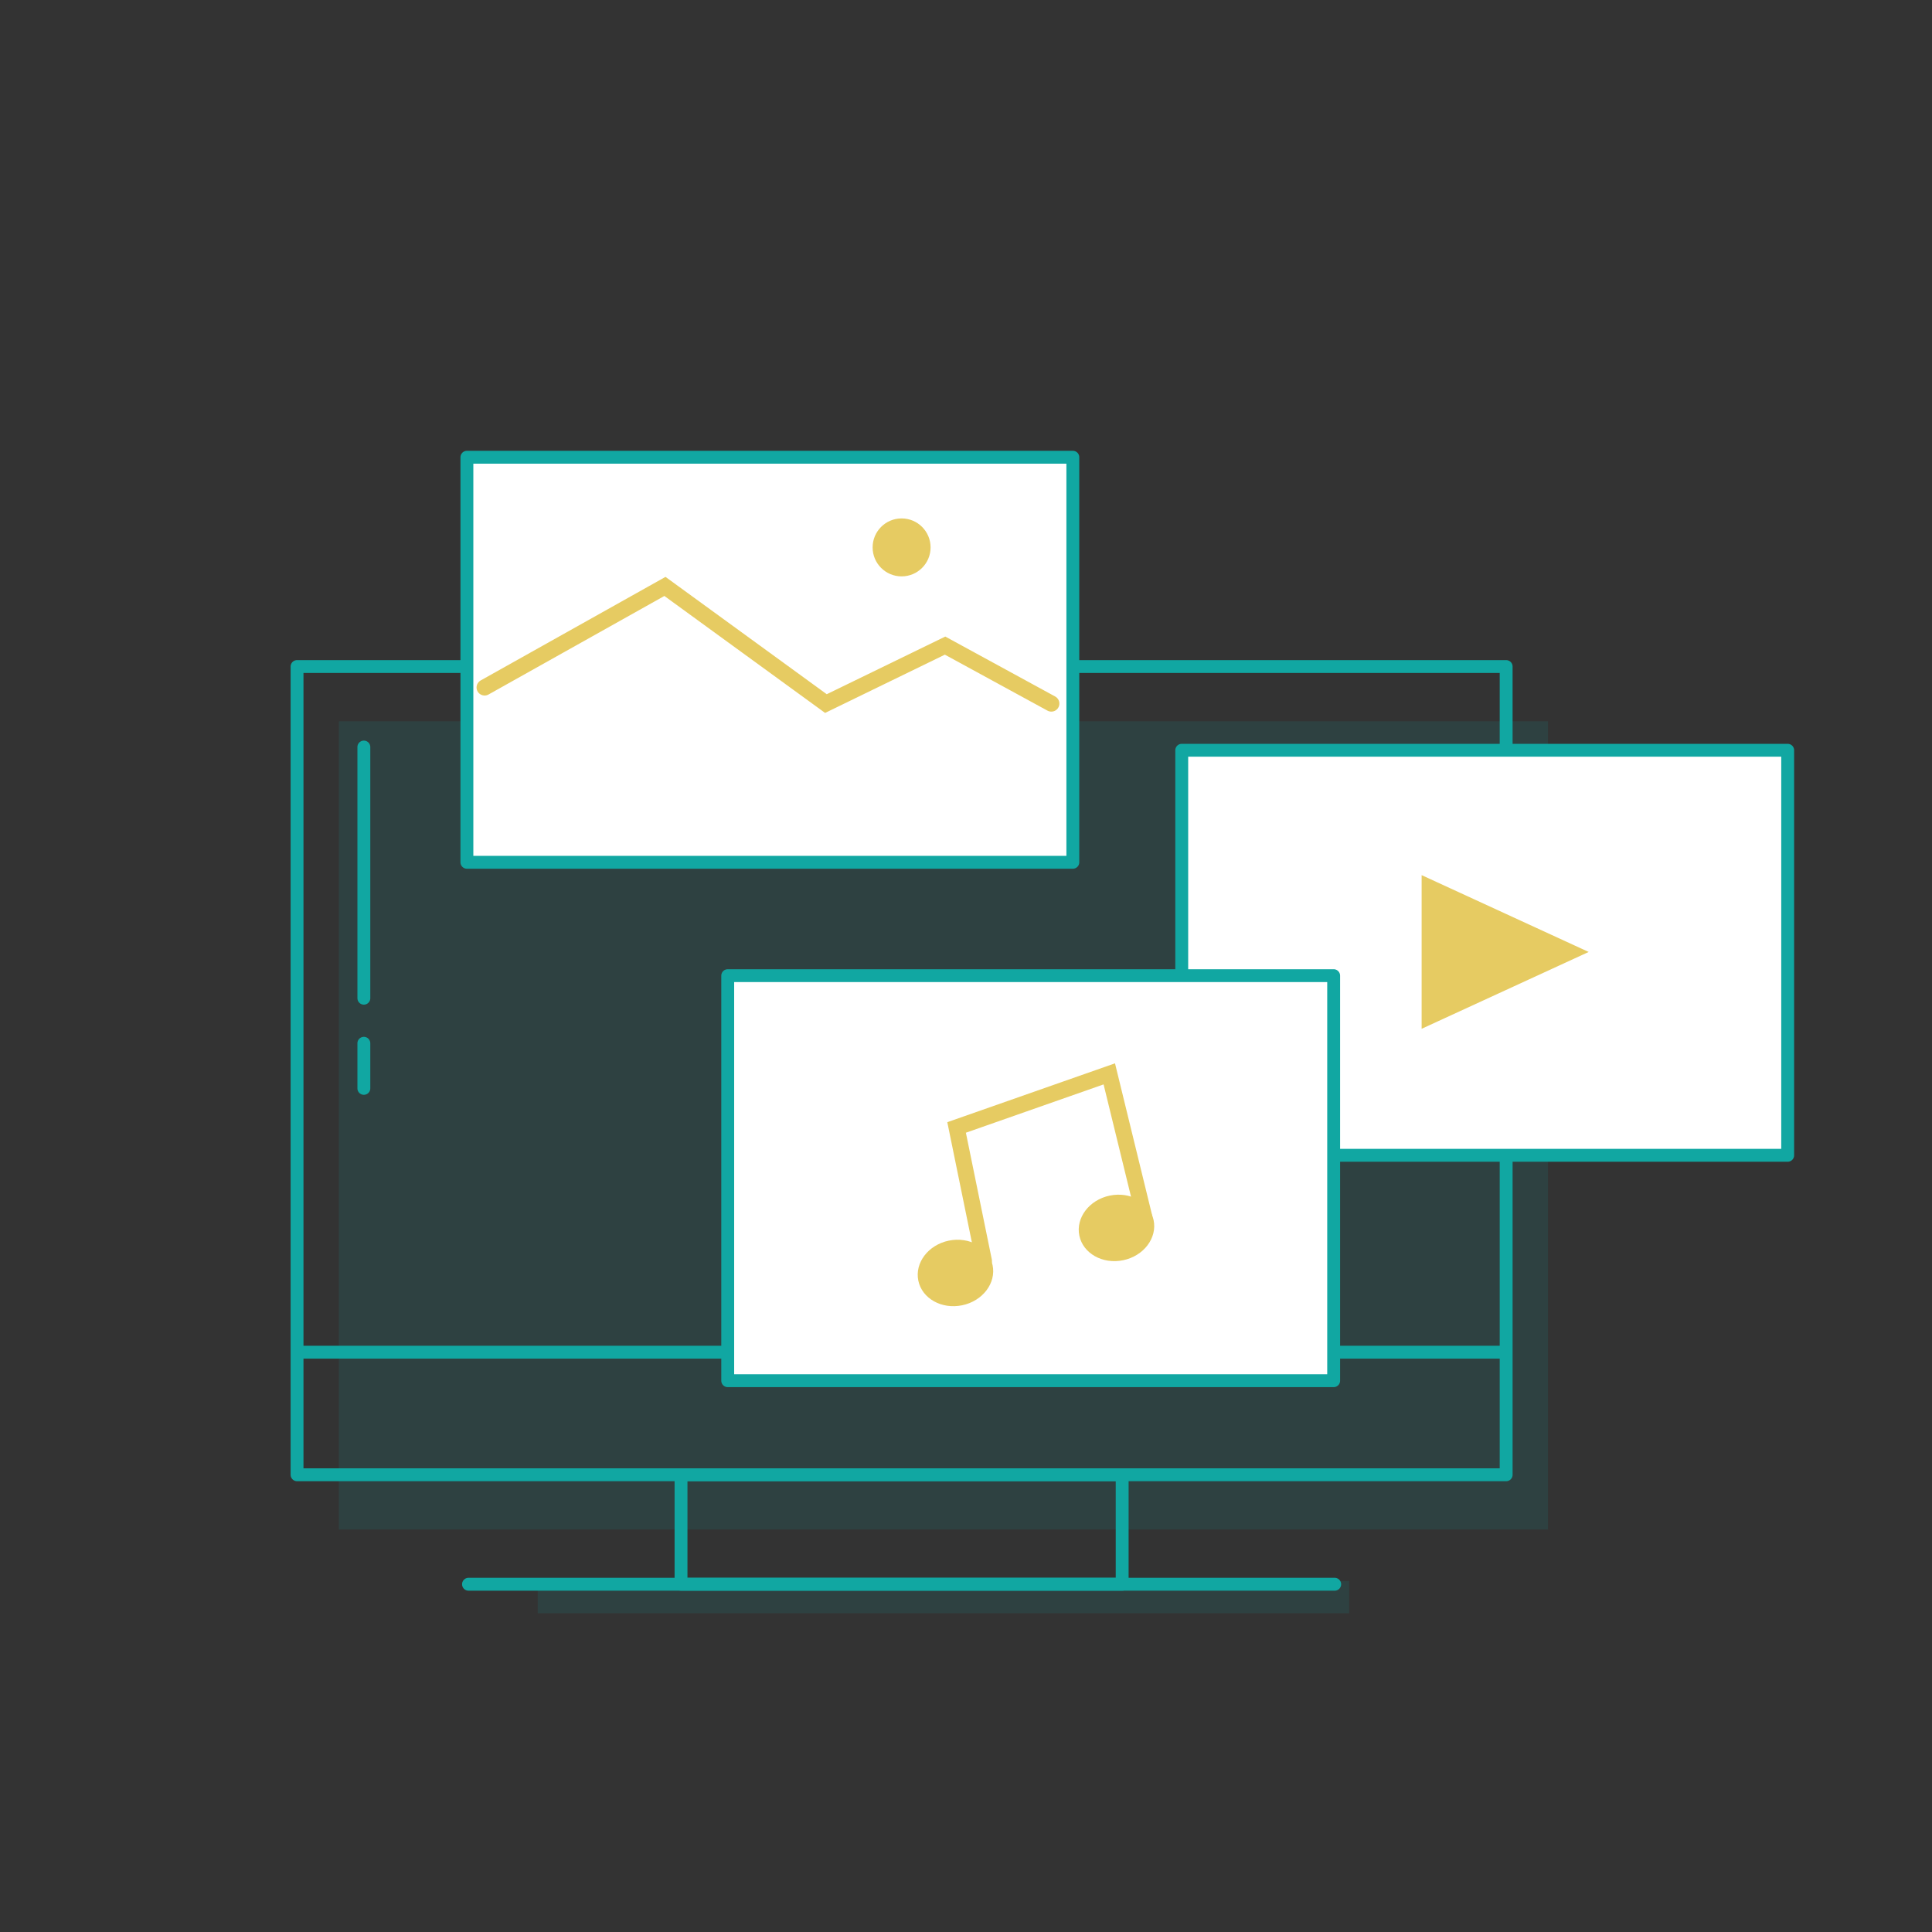 <?xml version="1.0" encoding="utf-8"?>
<!-- Generator: Adobe Illustrator 27.8.1, SVG Export Plug-In . SVG Version: 6.00 Build 0)  -->
<svg version="1.1" id="Layer_1" xmlns="http://www.w3.org/2000/svg" xmlns:xlink="http://www.w3.org/1999/xlink" x="0px" y="0px"
	 viewBox="0 0 600 600" style="enable-background:new 0 0 600 600;" xml:space="preserve">
<rect x="0" y="0" width="600" height="600" fill="#333333" stroke="none"/>
<style type="text/css">
	.st0{fill-rule:evenodd;clip-rule:evenodd;fill:#D3EDEC;}
	.st1{fill-rule:evenodd;clip-rule:evenodd;fill:#FFFFFF;}
	.st2{fill:#D3EDEC;}
	.st3{fill:#E6CB62;}
	.st4{opacity:0.36;fill:#11A7A2;}
	.st5{fill-rule:evenodd;clip-rule:evenodd;fill:#E6CB62;}
	.st6{opacity:0.43;fill:#11A7A2;}
	.st7{fill:#FFFFFF;}
	.st8{fill-rule:evenodd;clip-rule:evenodd;fill:#11A7A2;stroke:#2D2D2D;stroke-width:16;stroke-miterlimit:10;}
	.st9{fill-rule:evenodd;clip-rule:evenodd;fill:#2D2D2D;}
	.st10{fill-rule:evenodd;clip-rule:evenodd;fill:#11A7A2;}
	.st11{fill-rule:evenodd;clip-rule:evenodd;fill:none;stroke:#2D2D2D;stroke-width:16;stroke-miterlimit:10;}
	.st12{fill-rule:evenodd;clip-rule:evenodd;fill:none;stroke:#2D2D2D;stroke-width:9;stroke-miterlimit:10;}
	.st13{fill:none;stroke:#2D2D2D;stroke-width:9;stroke-miterlimit:10;}
	.st14{fill:none;stroke:#11A7A2;stroke-width:9;stroke-linecap:round;stroke-miterlimit:10;}
	.st15{fill:#11A7A2;}
	
		.st16{clip-path:url(#SVGID_00000034081455268798921130000015991617192936119442_);fill-rule:evenodd;clip-rule:evenodd;fill:#A4D4FF;}
	
		.st17{clip-path:url(#SVGID_00000034081455268798921130000015991617192936119442_);fill-rule:evenodd;clip-rule:evenodd;fill:#2D2D2D;}
	
		.st18{clip-path:url(#SVGID_00000140703768901915270670000008475909194885679744_);fill-rule:evenodd;clip-rule:evenodd;fill:#A4D4FF;}
	
		.st19{clip-path:url(#SVGID_00000140703768901915270670000008475909194885679744_);fill-rule:evenodd;clip-rule:evenodd;fill:#2D2D2D;}
	.st20{fill:none;stroke:#2D2D2D;stroke-width:16;stroke-linecap:round;stroke-miterlimit:10;}
	.st21{fill:none;stroke:#11A7A2;stroke-width:14;stroke-linecap:round;stroke-linejoin:round;stroke-miterlimit:10;}
	.st22{fill:none;stroke:#11A7A2;stroke-width:14;stroke-linejoin:round;stroke-miterlimit:10;}
	.st23{fill:none;stroke:#000000;stroke-width:14;stroke-linejoin:round;stroke-miterlimit:10;}
	.st24{fill-rule:evenodd;clip-rule:evenodd;fill:url(#SVGID_00000082337657179346437600000008016165296230323123_);}
	.st25{fill:#494949;}
	.st26{fill:#FFFFFF;stroke:#000000;stroke-width:13;stroke-miterlimit:10;}
	.st27{stroke:#000000;stroke-width:3;stroke-miterlimit:10;}
	.st28{fill:url(#SVGID_00000122679390693359079210000006094220933127575975_);}
	.st29{fill:#FFFFFF;stroke:#11A7A2;stroke-width:4;stroke-linejoin:round;stroke-miterlimit:10;}
	.st30{fill:none;stroke:#11A7A2;stroke-width:4;stroke-linejoin:round;stroke-miterlimit:10;}
	.st31{fill:none;stroke:#11A7A2;stroke-width:4;stroke-linecap:round;stroke-linejoin:round;stroke-miterlimit:10;}
	.st32{fill:none;stroke:#11A7A2;stroke-width:3;stroke-linejoin:round;stroke-miterlimit:10;}
	.st33{fill:none;stroke:#E6CB62;stroke-width:2;stroke-linecap:round;stroke-miterlimit:10;}
	.st34{fill:none;stroke:#EAEAEA;stroke-width:3;stroke-linejoin:round;stroke-miterlimit:10;}
	.st35{opacity:0.13;fill:#11A7A2;}
	.st36{fill:url(#SVGID_00000109029706781552483070000008010379912107927689_);}
	.st37{fill:url(#SVGID_00000142146176202387689760000009747475977365279621_);}
	.st38{fill:url(#SVGID_00000181047656690041309470000004914025997450373252_);}
	.st39{fill:url(#SVGID_00000040544775503615209390000014684472872921388453_);}
	.st40{fill:none;stroke:#EB6B50;stroke-width:2;stroke-linecap:round;stroke-miterlimit:10;}
	.st41{fill:#EB6B50;}
	.st42{fill:none;stroke:#EB6B50;stroke-width:4;stroke-linecap:round;stroke-miterlimit:10;}
	.st43{fill:none;stroke:#E6CB62;stroke-width:4;stroke-linecap:round;stroke-miterlimit:10;}
	
		.st44{fill-rule:evenodd;clip-rule:evenodd;fill:#FFFFFF;stroke:#11A7A2;stroke-width:4;stroke-linejoin:round;stroke-miterlimit:10;}
	.st45{fill-rule:evenodd;clip-rule:evenodd;fill:none;stroke:#11A7A2;stroke-width:4;stroke-linejoin:round;stroke-miterlimit:10;}
	
		.st46{fill-rule:evenodd;clip-rule:evenodd;fill:#E6CB62;stroke:#11A7A2;stroke-width:4;stroke-linejoin:round;stroke-miterlimit:10;}
	
		.st47{fill-rule:evenodd;clip-rule:evenodd;fill:none;stroke:#11A7A2;stroke-width:4;stroke-linecap:round;stroke-linejoin:round;stroke-miterlimit:10;}
	.st48{fill-rule:evenodd;clip-rule:evenodd;fill:none;stroke:#EAEAEA;stroke-width:3;stroke-linejoin:round;stroke-miterlimit:10;}
	.st49{opacity:0.13;fill-rule:evenodd;clip-rule:evenodd;fill:#11A7A2;}
	.st50{opacity:0.51;fill:#11A7A2;}
	.st51{fill:#E6CB62;stroke:#EAEAEA;stroke-width:2;stroke-miterlimit:10;}
	.st52{fill:none;}
	.st53{fill:none;stroke:#E6CB62;stroke-width:5;stroke-linecap:round;stroke-miterlimit:10;}
	.st54{fill:none;stroke:#E019BA;stroke-miterlimit:10;}
	.st55{fill:none;stroke:#E019BA;stroke-width:4;stroke-miterlimit:10;}
	.st56{fill:#FFFFFF;stroke:#11A7A2;stroke-width:4;stroke-linecap:round;stroke-linejoin:round;stroke-miterlimit:10;}
	.st57{fill:none;stroke:#E6CB62;stroke-width:4;stroke-linecap:round;stroke-linejoin:round;stroke-miterlimit:10;}
</style>
<rect x="105.25" y="224" class="st35" width="375.5" height="251"/>
<rect x="167" y="491" class="st35" width="252" height="10"/>
<rect x="92.25" y="207" class="st30" width="375.5" height="251"/>
<line class="st30" x1="92.25" y1="419.94" x2="467.75" y2="419.94"/>
<rect x="211.5" y="458" class="st30" width="137" height="34"/>
<line class="st31" x1="145.5" y1="492" x2="414.5" y2="492"/>
<line class="st31" x1="113" y1="310" x2="113" y2="232"/>
<line class="st31" x1="113" y1="324" x2="113" y2="338"/>
<rect x="145" y="142" class="st29" width="188.18" height="125.79"/>
<rect x="367" y="233" class="st29" width="188.18" height="125.79"/>
<rect x="226" y="303" class="st29" width="188.18" height="125.79"/>
<polyline class="st53" points="150.5,213.5 206.5,182.12 256.5,218.5 293.5,200.5 326.5,218.5 "/>
<circle class="st3" cx="280" cy="170" r="9"/>
<polygon class="st3" points="441.5,319.5 441.5,271.78 493.38,295.64 "/>
<g>
	
		<ellipse transform="matrix(0.979 -0.204 0.204 0.979 -74.452 68.924)" class="st3" cx="296.78" cy="395.25" rx="11.78" ry="10.25"/>
	
		<ellipse transform="matrix(0.979 -0.204 0.204 0.979 -70.54 78.839)" class="st3" cx="346.78" cy="381.25" rx="11.78" ry="10.25"/>
	<polyline class="st53" points="305.56,391.61 297.08,350.14 344.5,333.5 355.3,377.69 	"/>
</g>
</svg>
